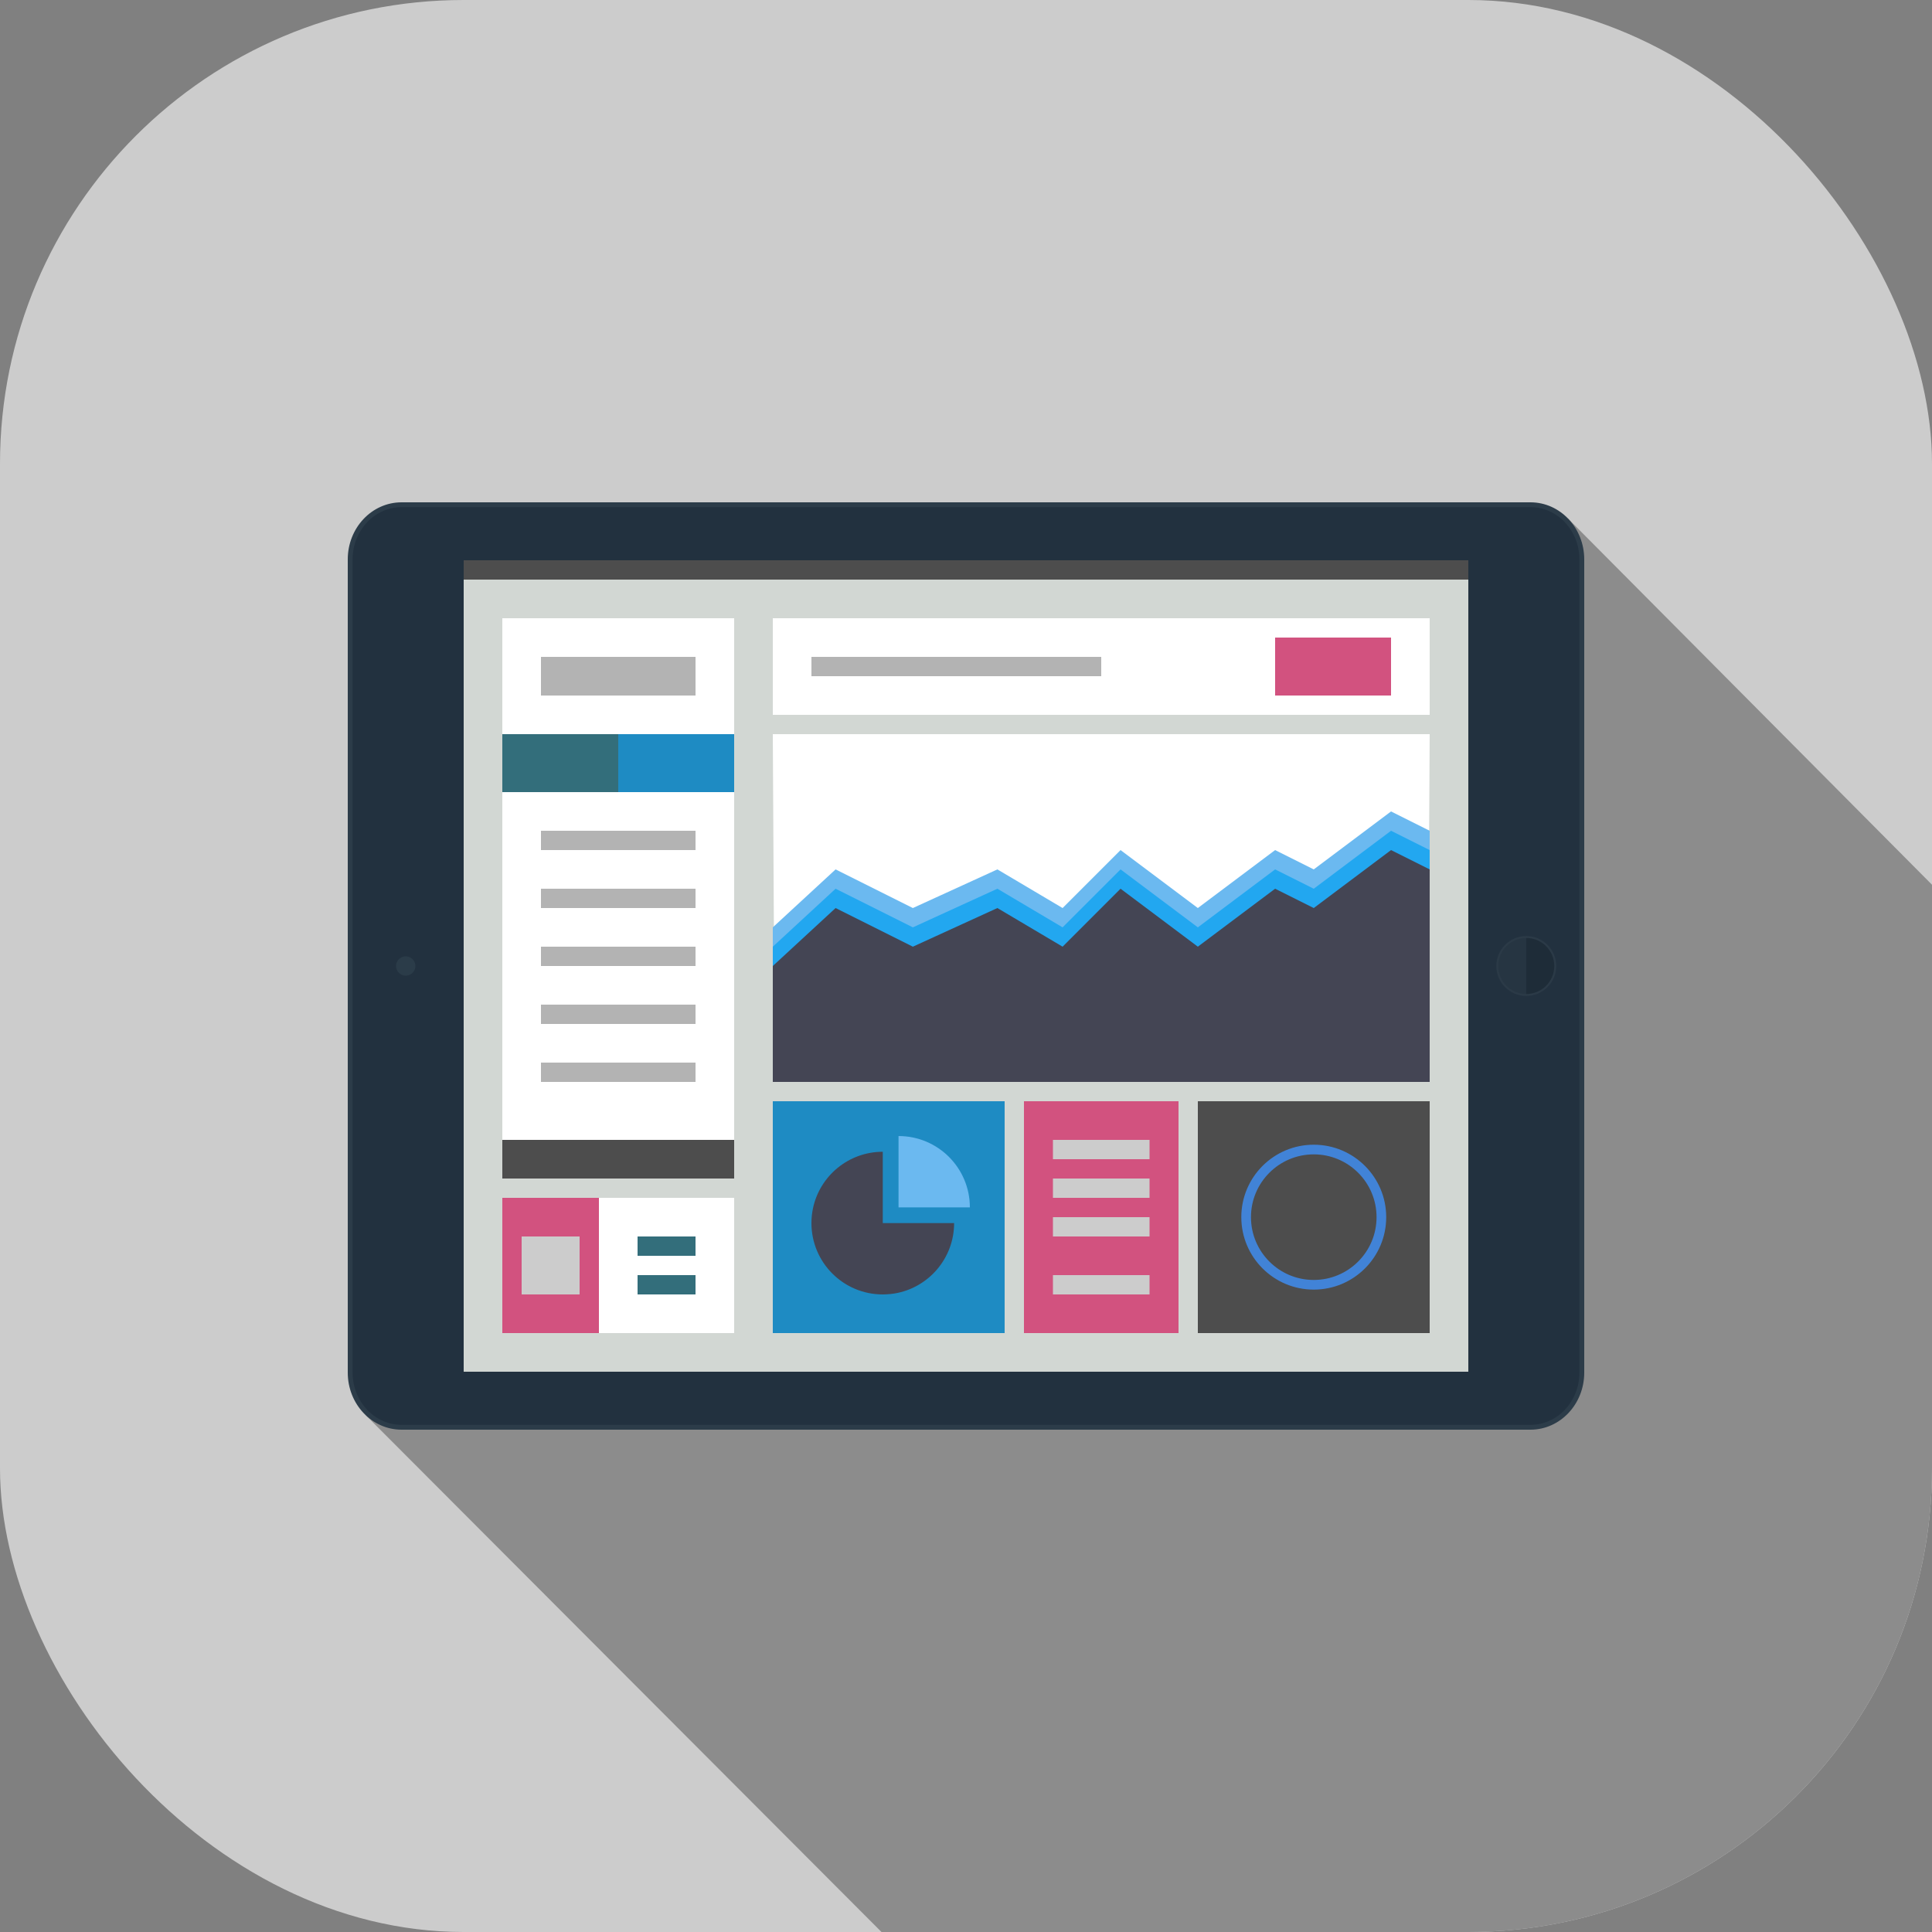 <?xml version="1.0"?>
<svg xmlns="http://www.w3.org/2000/svg" xmlns:xlink="http://www.w3.org/1999/xlink" class="enlivenem premium-icons dashboard-icon" version="1.1" x="0" y="0" width="100" height="100" viewBox="0 0 100 100" enable-background="new 0 0 100 100" xml:space="preserve" data-global-elvn="enableViewport, enableClick, full, startInvisible, responsive, 0">
	
	<rect x="0" y="0" width="100" height="100" fill="#808080" stroke="none"/>
	
	<desc>Created for Enliven 'em Animation Engine by DeeThemes</desc>
	<defs>
		<clipPath id="elvn-dashboard-rounded">
			<rect height="100" width="100" rx="24" ry="24"/>
		</clipPath>
	</defs>
	
	<g clip-path="url(#elvn-dashboard-rounded)">
		
		<rect class="elvn-layer icon-background" fill="#CCCCCC" width="100" height="100" data-elvn="maskRhomb, in, 0, 500, linear"/>
		
		<g class="elvn-layer icon-shadow" data-elvn="maskGradL, in, 3000, 300, linear">
			<path fill="#8C8C8C" d="M108,162.502L18.928,73.247l62.233-46.406l26.839,27V162.502z" data-elvn="morph, in, 3400, 700, linear" data-elvnmorph="M108,74H21l58-48h29V74z" class="elvn-layer"/>
		</g>

		<g data-elvn="flyScaleC, in, 500, 500, linear" class="elvn-layer">
			<path fill="#22313F" d="M81.95,28.997v42.005c0,1.629-1.245,2.948-2.777,2.948H20.829c-1.535,0-2.778-1.319-2.778-2.948V28.997c0-1.628,1.244-2.947,2.778-2.947h58.344C80.705,26.05,81.95,27.369,81.95,28.997z"/>
			<path fill="#2C3C49" d="M18,28.953v42.094C18,72.678,19.246,74,20.783,74h58.435C80.754,74,82,72.678,82,71.047V28.953C82,27.322,80.754,26,79.218,26H20.783C19.246,26,18,27.322,18,28.953z M79.218,26.25c1.396,0,2.532,1.213,2.532,2.703v42.094c0,1.49-1.136,2.703-2.532,2.703H20.783c-1.396,0-2.533-1.213-2.533-2.703V28.953c0-1.49,1.136-2.703,2.533-2.703H79.218z"/>
			<path fill="#1E2C38" d="M79,51.5c0.828,0,1.5-0.672,1.5-1.5s-0.672-1.5-1.5-1.5V51.5z"/>
			<path fill="#263542" d="M77.5,50c0,0.828,0.671,1.5,1.5,1.5v-3C78.171,48.5,77.5,49.172,77.5,50z"/>
			<circle fill="none" stroke="#2B3A47" stroke-width="0.1" stroke-miterlimit="10" cx="79" cy="50" r="1.5"/>
			<circle fill="#2B3C49" cx="21" cy="50" r="0.5"/>
			<rect x="24" y="29" width="52" height="42"/>
			<rect x="24" y="29" fill="#D2D7D3" width="52" height="42" data-elvn="maskRect, in, 1000, 300, linear" class="elvn-layer"/>
			<rect x="24" y="29" fill="#4D4D4D" width="52" height="1" data-elvn="fade, in, 1300, 0, linear" class="elvn-layer"/>
		</g>
		<g data-elvn="expandT, in, 1300, 300, linear" class="elvn-layer">
			<rect x="26" y="58" fill="#4D4D4D" width="12" height="3"/>
			<rect x="26" y="32" fill="#FFFFFF" width="12" height="27"/>
			<rect x="26" y="38" fill="#336E7B" width="7" height="3"/>
			<rect x="32" y="38" fill="#1E8BC3" width="6" height="3"/>
			<rect x="28" y="34" fill="#B3B3B3" width="8" height="2"/>
			<rect x="28" y="43" fill="#B3B3B3" width="8" height="1"/>
			<rect x="28" y="46" fill="#B3B3B3" width="8" height="1"/>
			<rect x="28" y="49" fill="#B3B3B3" width="8" height="1"/>
			<rect x="28" y="52" fill="#B3B3B3" width="8" height="1"/>
			<rect x="28" y="55" fill="#B3B3B3" width="8" height="1"/>
		</g>
		<g data-elvn="expandT, in, 1700, 200, linear" class="elvn-layer">
			<rect x="26" y="62" fill="#D2527F" width="6" height="7"/>
			<rect x="31" y="62" fill="#FFFFFF" width="7" height="7"/>
			<rect x="27" y="64" fill="#CCCCCC" width="3" height="3"/>
			<rect x="33" y="64" fill="#336E7B" width="3" height="1"/>
			<rect x="33" y="66" fill="#336E7B" width="3" height="1"/>
		</g>
		<g data-elvn="expandL, in, 2000, 300, linear" class="elvn-layer">
			<rect x="40" y="32" fill="#FFFFFF" width="34" height="5"/>
			<rect x="66" y="33" fill="#D2527F" width="6" height="3"/>
			<rect x="42" y="34" fill="#B3B3B3" width="15" height="1"/>
		</g>
		<g data-elvn="expandR, in, 2400, 300, linear" class="elvn-layer">
			<polygon fill="#FFFFFF" points="73.9,55.9 40.1,55.9 40,38 74,38"/>
			<polygon fill="#6BB9F0" points="40,55 40,48 43.25,45 47.25,47 51.625,45 55,47 58,44 62,47 66,44 68,45 72,42 74,43 74,55"/>
			<polygon fill="#22A7F0" points="40,56 40,49 43.25,46 47.25,48 51.625,46 55,48 58,45 62,48 66,45 68,46 72,43 74,44 74,56"/>
			<polygon fill="#444554" points="40,56 40,50 43.25,47 47.25,49 51.625,47 55,49 58,46 62,49 66,46 68,47 72,44 74,45 74,56"/>
		</g>
		<g data-elvn="fade, in, 2800, 0, linear" class="elvn-layer">
			<rect x="40" y="57" fill="#1E8BC3" width="12" height="12"/>
			<path fill="#444554" d="M49.385,63.307c0,1.83-1.331,3.35-3.077,3.643C46,67,45.692,67,45.692,67C43.653,67,42,65.348,42,63.307c0-0.264,0.028-0.52,0.08-0.768c0.354-1.67,1.837-2.924,3.612-2.924c0,1.23,0,2.461,0,3.691C46.923,63.307,48.154,63.307,49.385,63.307z"/>
			<path fill="#6BB9F0" d="M46.508,62.492c1.23,0,2.462,0,3.692,0c0-2.039-1.653-3.691-3.692-3.691C46.508,60.031,46.508,61.262,46.508,62.492z"/>
		</g>
		<g data-elvn="fade, in, 2900, 0, linear" class="elvn-layer">
			<rect x="53" y="57" fill="#D2527F" width="8" height="12"/>
			<rect x="54.5" y="59" fill="#CCCCCC" width="5" height="1"/>
			<rect x="54.5" y="61" fill="#CCCCCC" width="5" height="1"/>
			<rect x="54.5" y="63" fill="#CCCCCC" width="5" height="1"/>
			<rect x="54.5" y="66" fill="#CCCCCC" width="5" height="1"/>
		</g>
		<g data-elvn="fade, in, 3000, 0, linear" class="elvn-layer">
			<rect x="62" y="57" fill="#4D4D4D" width="12" height="12"/>
			<circle fill="none" stroke="#4183D7" stroke-width="0.5" stroke-miterlimit="10" cx="68" cy="63" r="3.5"/>
		</g>

	</g>
</svg>
